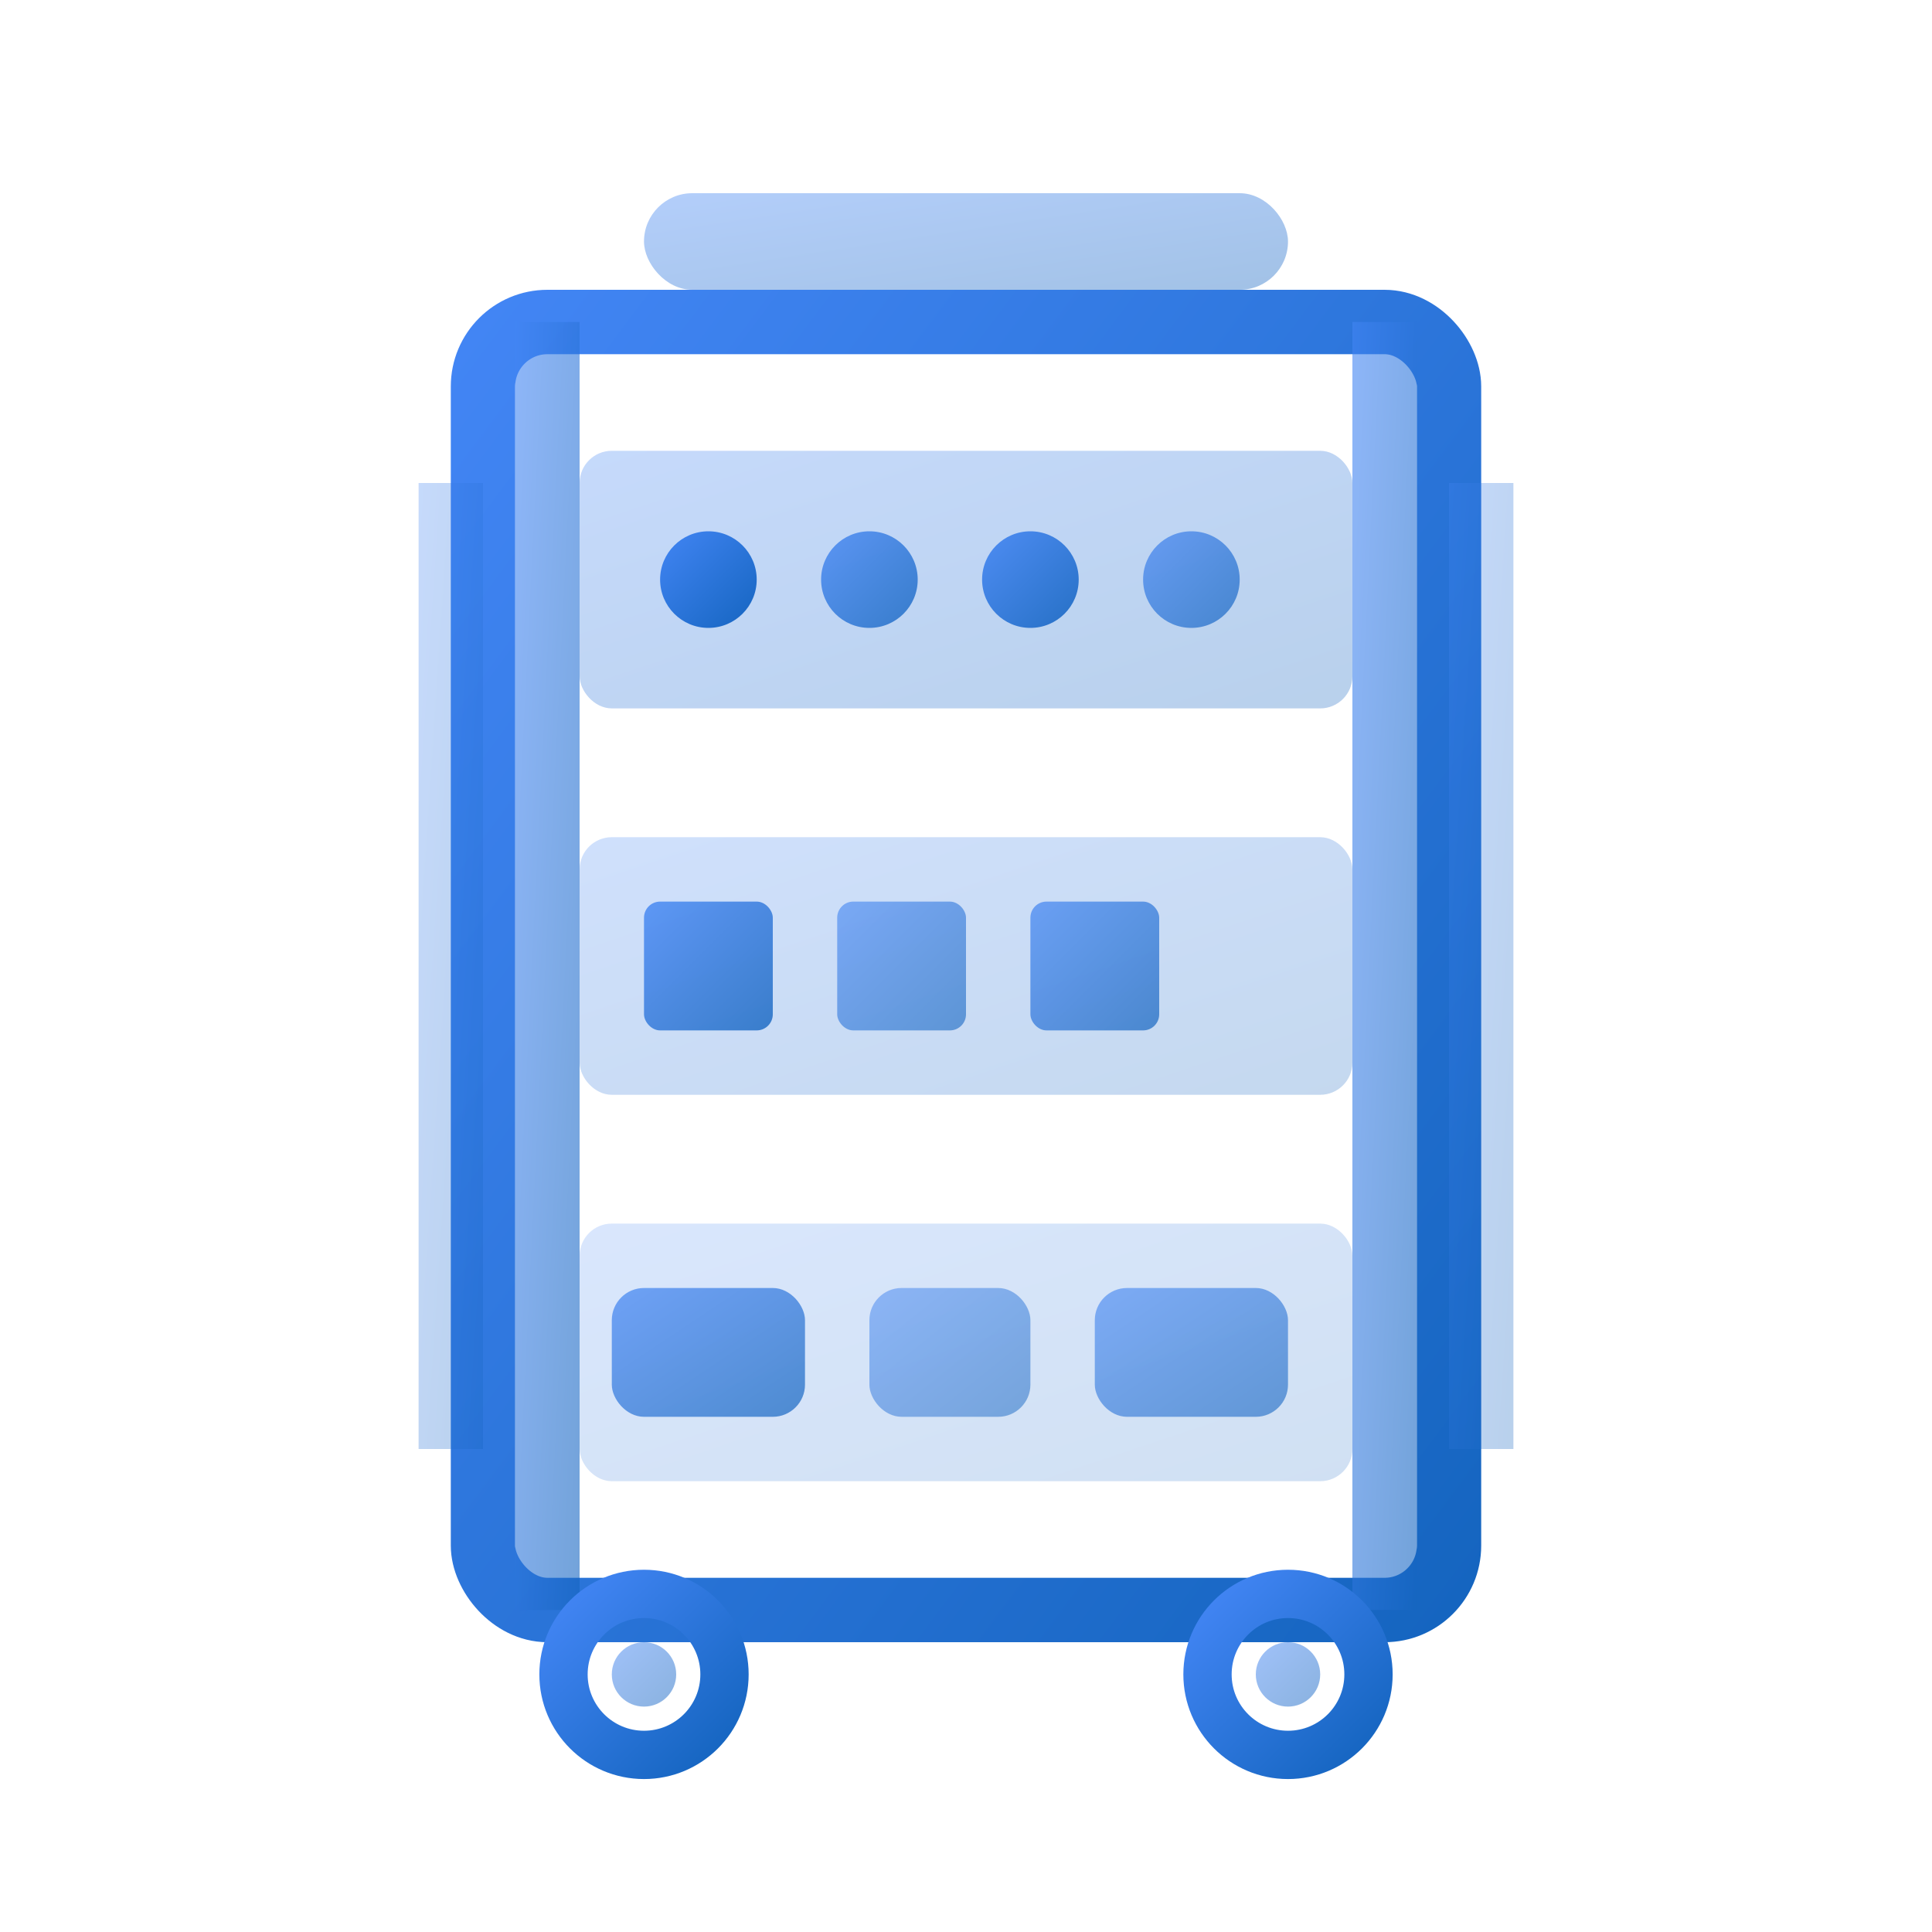 <svg width="60" height="60" viewBox="0 0 60 60" fill="none" xmlns="http://www.w3.org/2000/svg">
  <defs>
    <linearGradient id="serviceGradient2" x1="0%" y1="0%" x2="100%" y2="100%">
      <stop offset="0%" style="stop-color:#4285F4;stop-opacity:1" />
      <stop offset="100%" style="stop-color:#1565C0;stop-opacity:1" />
    </linearGradient>
  </defs>
  
  <!-- Retail stand/display unit icon -->
  <!-- Main structure/frame -->
  <rect x="15" y="10" width="30" height="40" rx="2" fill="none" stroke="url(#serviceGradient2)" stroke-width="2"/>
  
  <!-- Multiple display levels -->
  <rect x="18" y="14" width="24" height="8" rx="1" fill="url(#serviceGradient2)" opacity="0.3"/>
  <rect x="18" y="26" width="24" height="8" rx="1" fill="url(#serviceGradient2)" opacity="0.25"/>
  <rect x="18" y="38" width="24" height="8" rx="1" fill="url(#serviceGradient2)" opacity="0.2"/>
  
  <!-- Support posts -->
  <rect x="16" y="10" width="2" height="40" fill="url(#serviceGradient2)" opacity="0.6"/>
  <rect x="42" y="10" width="2" height="40" fill="url(#serviceGradient2)" opacity="0.6"/>
  
  <!-- Products on shelves -->
  <!-- Top shelf -->
  <circle cx="22" cy="18" r="1.5" fill="url(#serviceGradient2)"/>
  <circle cx="27" cy="18" r="1.5" fill="url(#serviceGradient2)" opacity="0.8"/>
  <circle cx="32" cy="18" r="1.5" fill="url(#serviceGradient2)" opacity="0.9"/>
  <circle cx="37" cy="18" r="1.5" fill="url(#serviceGradient2)" opacity="0.7"/>
  
  <!-- Middle shelf -->
  <rect x="20" y="28" width="4" height="4" rx="0.5" fill="url(#serviceGradient2)" opacity="0.8"/>
  <rect x="26" y="28" width="4" height="4" rx="0.5" fill="url(#serviceGradient2)" opacity="0.6"/>
  <rect x="32" y="28" width="4" height="4" rx="0.5" fill="url(#serviceGradient2)" opacity="0.7"/>
  
  <!-- Bottom shelf -->
  <rect x="19" y="40" width="6" height="4" rx="1" fill="url(#serviceGradient2)" opacity="0.7"/>
  <rect x="27" y="40" width="5" height="4" rx="1" fill="url(#serviceGradient2)" opacity="0.5"/>
  <rect x="34" y="40" width="6" height="4" rx="1" fill="url(#serviceGradient2)" opacity="0.6"/>
  
  <!-- Wheels/mobility -->
  <circle cx="20" cy="52" r="2.5" fill="none" stroke="url(#serviceGradient2)" stroke-width="1.5"/>
  <circle cx="40" cy="52" r="2.5" fill="none" stroke="url(#serviceGradient2)" stroke-width="1.5"/>
  <circle cx="20" cy="52" r="1" fill="url(#serviceGradient2)" opacity="0.5"/>
  <circle cx="40" cy="52" r="1" fill="url(#serviceGradient2)" opacity="0.5"/>
  
  <!-- Branding area -->
  <rect x="20" y="6" width="20" height="3" rx="1.5" fill="url(#serviceGradient2)" opacity="0.4"/>
  
  <!-- Side panels -->
  <path d="M13 15 L15 15 L15 45 L13 45 Z" fill="url(#serviceGradient2)" opacity="0.3"/>
  <path d="M45 15 L47 15 L47 45 L45 45 Z" fill="url(#serviceGradient2)" opacity="0.3"/>
</svg>
